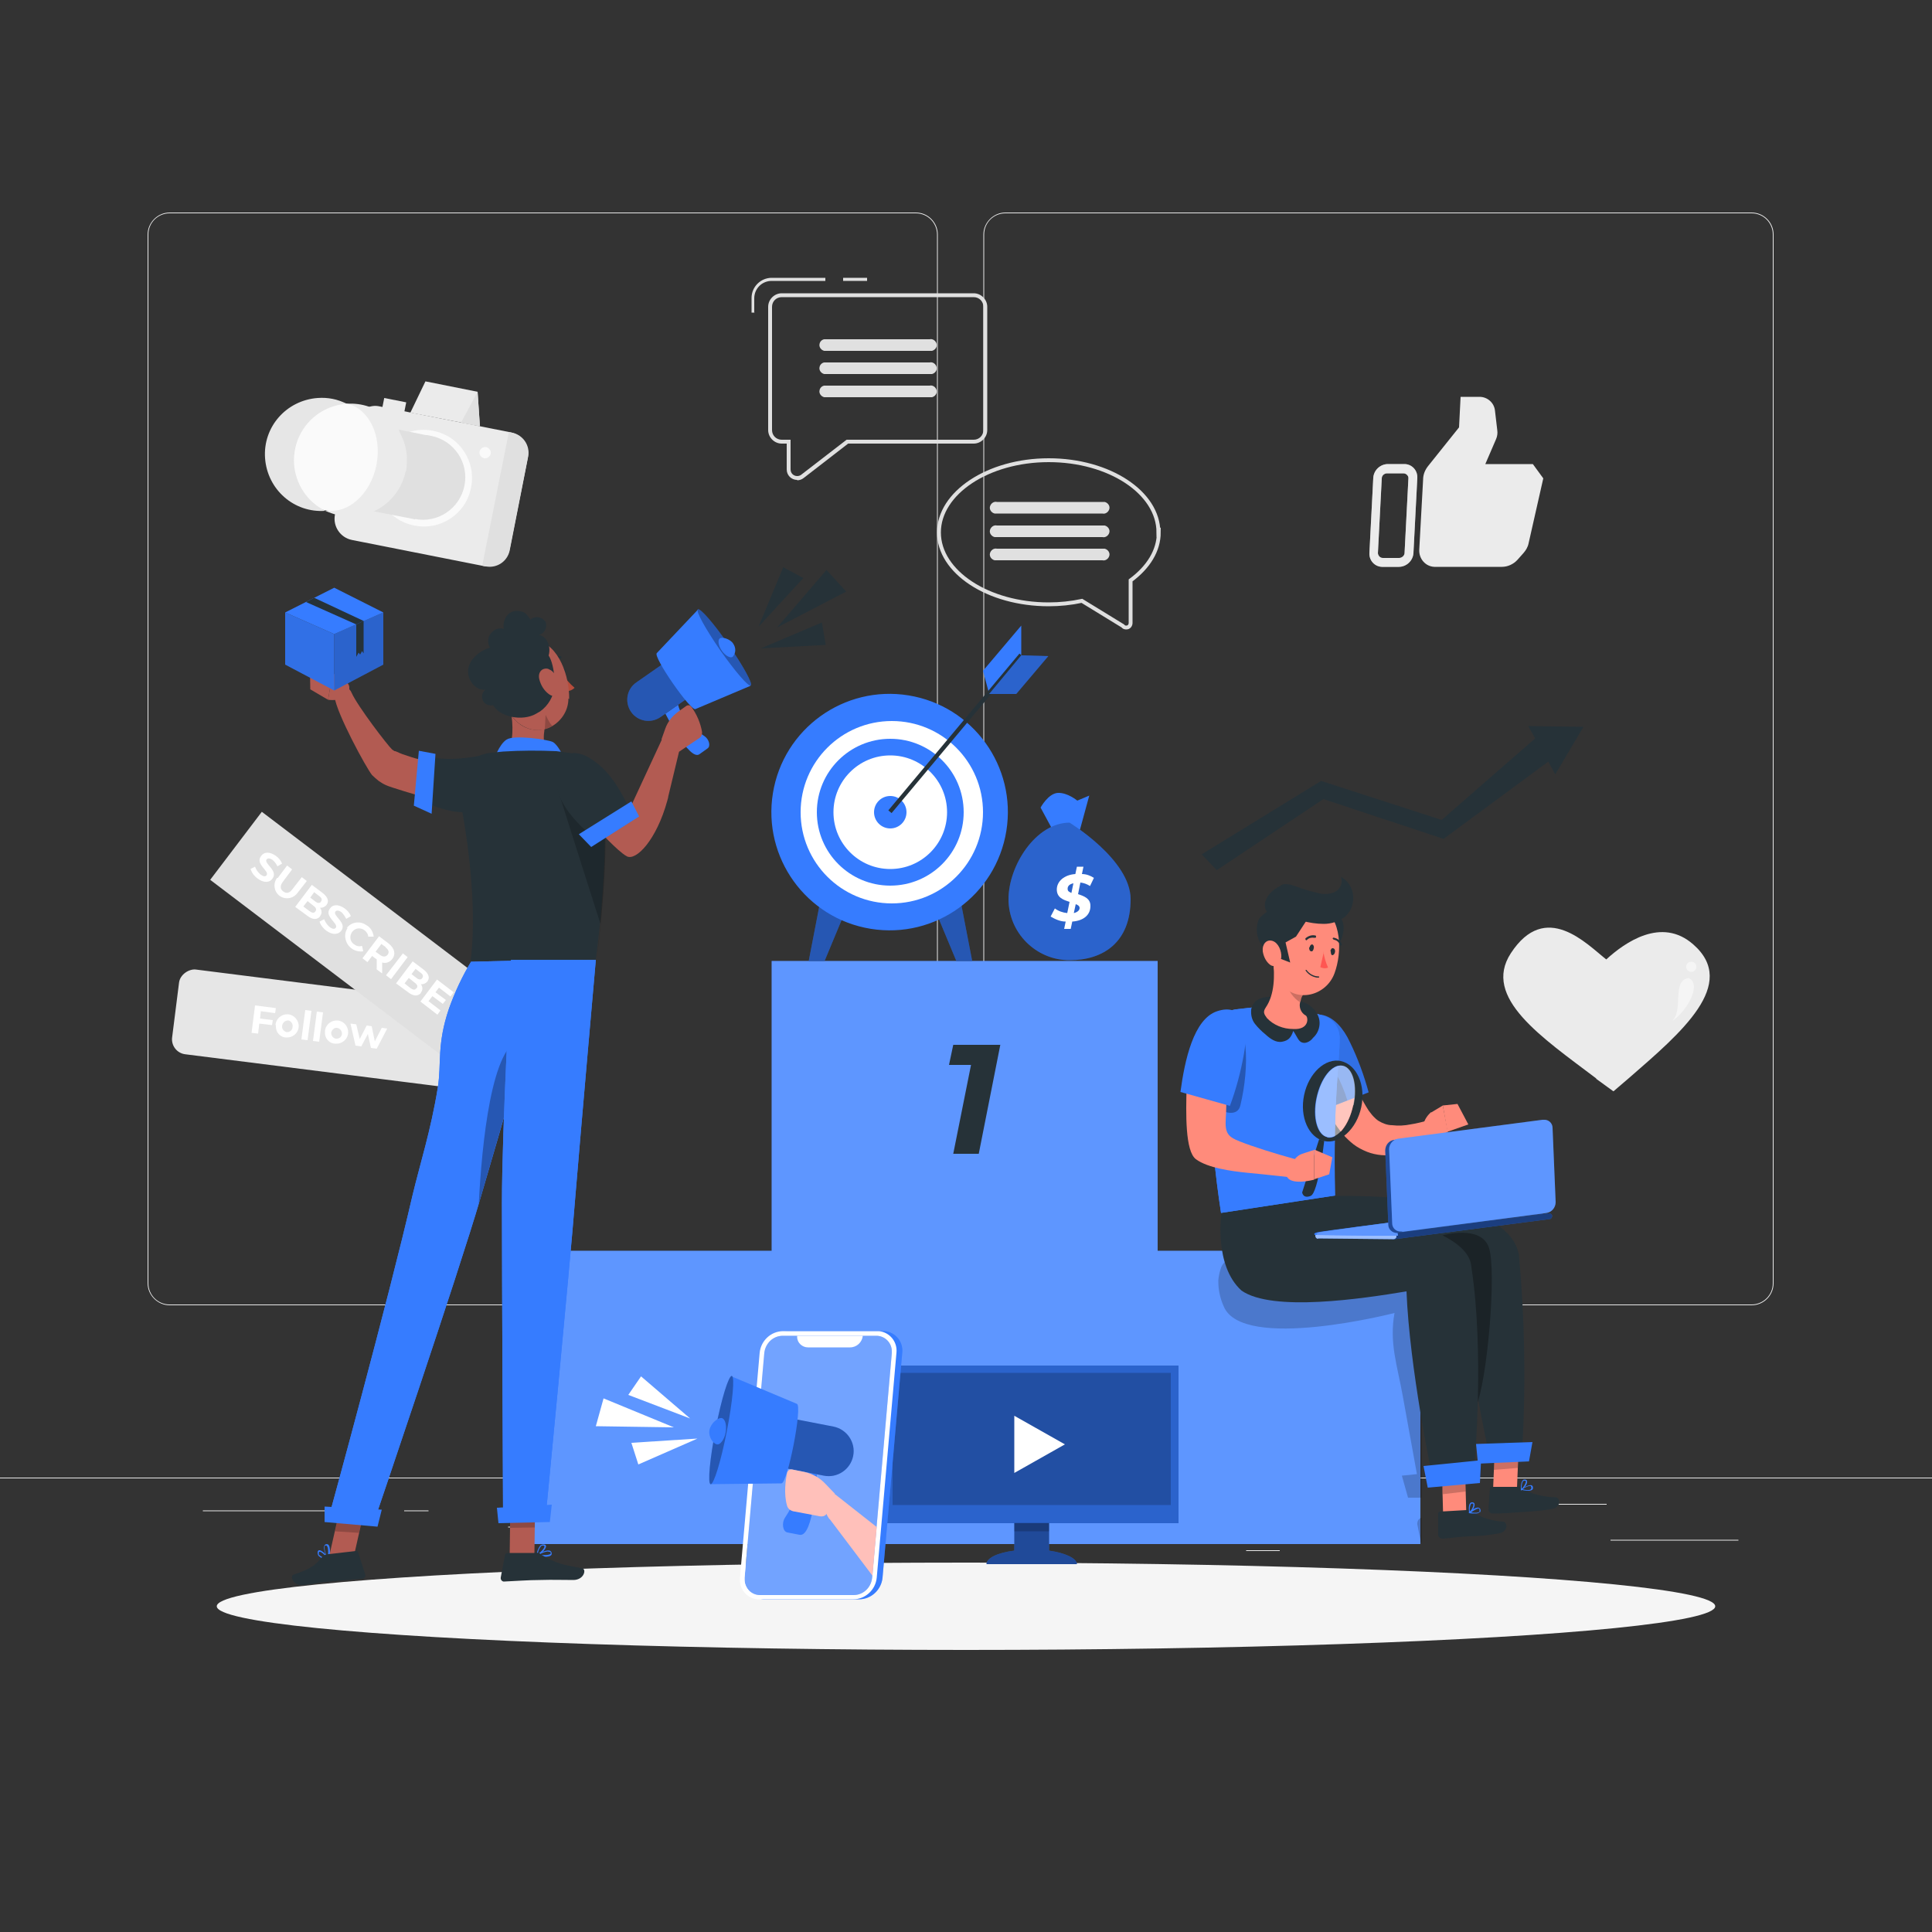 <svg xmlns="http://www.w3.org/2000/svg" id="Capa_1" viewBox="0 0 500 500"><rect x="0" y="0" width="500" height="500" fill="#333333" stroke="none"/><defs><style>      .st0 {        fill: #e0e0e0;      }      .st1 {        fill: #b25b52;      }      .st2, .st3, .st4, .st5, .st6, .st7, .st8, .st9 {        isolation: isolate;      }      .st2, .st7 {        opacity: .3;      }      .st3 {        opacity: .1;      }      .st4, .st10 {        opacity: .4;      }      .st5, .st11, .st9 {        opacity: .5;      }      .st6, .st8 {        opacity: .2;      }      .st12 {        fill: #e6e6e6;      }      .st13 {        fill: #ebebeb;      }      .st14 {        fill: #263238;      }      .st15, .st7, .st8, .st9 {        fill: #fff;      }      .st16 {        fill: #b74d3c;      }      .st17 {        fill: #ffc0ba;      }      .st18 {        fill: #f0f0f0;      }      .st19 {        fill: #367cff;      }      .st20 {        fill: #fafafa;      }      .st21 {        fill: none;        stroke: #e0e0e0;        stroke-miterlimit: 10;      }      .st22 {        fill: #f5f5f5;      }      .st23 {        fill: #ff5652;      }      .st24 {        fill: #ff8b7b;      }    </style></defs><g id="freepik--background-complete--inject-2"><rect class="st13" x="416.8" y="398.5" width="33.1" height=".2"></rect><rect class="st13" x="322.5" y="401.2" width="8.7" height=".2"></rect><rect class="st13" x="396.6" y="389.2" width="19.2" height=".2"></rect><rect class="st13" x="52.5" y="390.9" width="43.2" height=".2"></rect><rect class="st13" x="104.6" y="390.9" width="6.3" height=".2"></rect><rect class="st13" x="131.5" y="395.1" width="93.7" height=".2"></rect><path class="st13" d="M237,337.8H43.9c-3.1,0-5.7-2.6-5.7-5.7V60.7c0-3.1,2.6-5.7,5.7-5.7h193.1c3.2,0,5.7,2.6,5.7,5.7h0v271.4c0,3.2-2.6,5.7-5.7,5.7ZM43.9,55.2c-3,0-5.5,2.4-5.5,5.5v271.4c0,3,2.4,5.5,5.5,5.5h193.1c3,0,5.5-2.4,5.5-5.5V60.7c0-3-2.4-5.5-5.5-5.5H43.9Z"></path><path class="st13" d="M453.3,337.8h-193.1c-3.2,0-5.7-2.6-5.7-5.7V60.7c0-3.1,2.6-5.7,5.7-5.7h193.1c3.1,0,5.7,2.5,5.7,5.7v271.4c0,3.1-2.5,5.7-5.7,5.7ZM260.2,55.2c-3,0-5.5,2.4-5.5,5.5v271.4c0,3,2.4,5.5,5.5,5.5h193.1c3,0,5.5-2.4,5.5-5.5V60.7c0-3-2.4-5.5-5.5-5.5h-193.1Z"></path><rect class="st13" y="382.4" width="500" height=".2"></rect><path class="st13" d="M413.1,279.2l4.4,3.2s0,0,.1,0l4.2-3.6c13.2-11.5,28.2-24.1,16.4-34.4-8.2-7.2-17.7-.5-22.5,3.9-5.1-4-15.7-15.4-24.7-1.6-7.5,11.5,8.1,21.8,22.1,32.4Z"></path><path class="st9" d="M437.6,248.9c-.7,0-1.3.7-1.2,1.4,0,.7.7,1.3,1.4,1.2.7,0,1.3-.7,1.2-1.4,0-.7-.6-1.2-1.2-1.2h-.1Z"></path><path class="st9" d="M432.4,264.5c3.6-2.4,0-10.7,4.6-11.4,3.4,1.4,0,8.4-4.6,11.4Z"></path><rect class="st12" x="71.5" y="228.9" width="22.1" height="74.6" rx="3.9" ry="3.9" transform="translate(-192 314.6) rotate(-82.8)"></rect><path class="st15" d="M67.5,261.7l-.2,1.9,3.3.4-.2,1.3-3.3-.4-.3,2.6-1.7-.2.9-7.1,5.4.7-.2,1.3-3.7-.5Z"></path><path class="st15" d="M71.3,265.3c.1-1.7,1.6-2.9,3.2-2.8s2.9,1.6,2.8,3.2c-.1,1.7-1.6,2.9-3.2,2.8,0,0,0,0,0,0-1.6,0-2.8-1.4-2.7-3,0,0,0-.2,0-.2ZM75.7,265.8c.2-.7-.3-1.5-1-1.7,0,0-.1,0-.2,0-.8,0-1.5.7-1.5,1.6,0,.7.5,1.2,1.1,1.4.8.1,1.5-.4,1.6-1.2,0,0,0,0,0-.1Z"></path><path class="st15" d="M79,261.4l1.6.2-1,7.6-1.6-.2,1-7.6Z"></path><path class="st15" d="M82,261.8l1.6.2-1,7.6-1.6-.2,1-7.6Z"></path><path class="st15" d="M84.1,266.9c.1-1.7,1.6-2.9,3.2-2.8,1.7.1,2.9,1.6,2.8,3.2-.1,1.7-1.6,2.9-3.2,2.8,0,0,0,0-.1,0-1.6,0-2.8-1.4-2.7-3,0,0,0-.1,0-.2ZM88.5,267.5c0-.8-.6-1.4-1.3-1.5s-1.4.6-1.5,1.3c0,.7.5,1.4,1.2,1.5.8.1,1.5-.4,1.6-1.2,0,0,0-.1,0-.2Z"></path><path class="st15" d="M100.2,266.2l-2.7,5.2-1.5-.2-.8-3.6-1.7,3.2-1.5-.2-1.3-5.7,1.5.2.9,3.8,1.8-3.5,1.3.2.8,3.9,1.8-3.5,1.4.2Z"></path><rect class="st0" x="79.8" y="204.2" width="22.1" height="74.6" transform="translate(-156.5 167.8) rotate(-52.8)"></rect><path class="st15" d="M64.8,224.9l1.2-.6c.3.8.8,1.5,1.4,2,.8.6,1.3.6,1.6.2.8-1.1-3.1-2.9-1.4-5,.7-1,2.1-1.2,3.8,0,.7.5,1.3,1.2,1.6,2l-1.2.7c-.3-.6-.7-1.2-1.2-1.6-.8-.6-1.3-.5-1.6-.2-.8,1.1,3.1,2.9,1.5,5-.7,1-2.1,1.2-3.8,0-.8-.6-1.5-1.4-1.8-2.4Z"></path><path class="st15" d="M71.9,227.2l2.4-3.2,1.3,1-2.4,3.2c-.8,1.1-.7,1.9.1,2.5s1.6.5,2.4-.6l2.4-3.1,1.3,1-2.5,3.2c-1.1,1.4-3.1,1.7-4.6.6-1.4-1.1-1.7-3.1-.6-4.6h0Z"></path><path class="st15" d="M82.9,237.1c-.8,1-2,1-3.5-.2l-3-2.2,4.3-5.7,2.8,2.1c1.4,1.1,1.7,2.2,1,3.1-.4.5-1.1.8-1.7.7.5.6.6,1.6,0,2.2ZM81.3,230.9l-1,1.4,1.3,1c.6.5,1.2.5,1.5,0s.2-.9-.5-1.4l-1.3-1ZM81.6,235.9c.4-.5.2-1-.5-1.5l-1.5-1.2-1.1,1.4,1.6,1.2c.7.5,1.2.6,1.6,0h0Z"></path><path class="st15" d="M82.7,238.5l1.2-.6c.3.8.8,1.5,1.4,2,.8.6,1.3.6,1.6.2.8-1.1-3.1-2.9-1.5-5,.7-1,2.1-1.2,3.8,0,.7.5,1.3,1.2,1.6,2l-1.2.7c-.3-.6-.7-1.2-1.2-1.7-.8-.6-1.3-.5-1.6-.2-.8,1.1,3.1,2.9,1.5,5-.7.9-2.1,1.2-3.8,0-.8-.6-1.5-1.4-1.8-2.4Z"></path><path class="st15" d="M89.7,240.2c1.2-1.6,3.5-2,5.2-.7,0,0,.1,0,.2.1.9.6,1.5,1.7,1.6,2.8h-1.4c0-.6-.4-1.2-.9-1.6-1-.8-2.4-.7-3.2.3s-.7,2.4.3,3.2c0,0,0,0,.2.1.6.5,1.3.6,2,.4l.3,1.4c-2.2.3-4.2-1.1-4.6-3.3-.2-1,0-1.9.6-2.8h0Z"></path><path class="st15" d="M97.5,250.7v-2.4c0,0,0,0,0,0l-1.2-.9-1.2,1.6-1.3-1,4.3-5.7,2.5,1.9c1.5,1.2,1.9,2.7.9,4-.6.8-1.6,1.2-2.6.9v2.8c-.1,0-1.5-1.1-1.5-1.1ZM99.8,245.1l-1.1-.8-1.5,2,1.1.8c.8.6,1.5.6,2,0s.3-1.3-.5-1.9Z"></path><path class="st15" d="M104.2,246.7l1.3,1-4.3,5.7-1.3-1,4.4-5.7Z"></path><path class="st15" d="M109,256.9c-.8,1-2,1-3.5-.2l-3-2.2,4.3-5.7,2.8,2.1c1.4,1.1,1.7,2.2,1,3.1-.4.5-1.1.8-1.7.7.5.6.6,1.5,0,2.2ZM107.5,250.8l-1,1.3,1.3,1c.6.5,1.2.5,1.5,0s.2-.9-.5-1.4l-1.3-1ZM107.8,255.8c.4-.5.2-1-.5-1.5l-1.5-1.2-1.1,1.4,1.5,1.2c.7.5,1.2.6,1.6,0h0Z"></path><path class="st15" d="M114,261.5l-.8,1.1-4.4-3.4,4.3-5.7,4.3,3.3-.8,1.1-3-2.3-.9,1.2,2.7,2-.8,1-2.7-2-1,1.3,3.1,2.4Z"></path><path class="st0" d="M206.3,124.2c-1.5,0-2.7-1.2-2.7-2.7v-6.7h-1.3c-1.9,0-3.5-1.6-3.5-3.5v-31.9c0-1.9,1.6-3.5,3.5-3.5h49.7c1.9,0,3.5,1.6,3.5,3.5v31.9c0,1.9-1.6,3.5-3.5,3.5h-32.5l-11.5,8.9c-.5.4-1.1.6-1.7.6ZM202.3,76.9c-1.4,0-2.5,1.1-2.5,2.5v31.9c0,1.4,1.1,2.5,2.5,2.5h2.3v7.7c0,1,.8,1.7,1.7,1.7.4,0,.7-.1,1-.3l11.8-9.1h32.9c1.4,0,2.5-1.1,2.5-2.5v-31.9c0-1.4-1.1-2.5-2.5-2.5h-49.7Z"></path><rect class="st0" x="218.2" y="71.9" width="6.2" height=".8"></rect><path class="st0" d="M195.3,80.9h-.8v-3.8c0-2.9,2.4-5.2,5.2-5.2h13.9v.8h-13.9c-2.5,0-4.5,2-4.5,4.5v3.8Z"></path><path class="st0" d="M240.6,90.8h-27.3c-.8-.2-1.4-1-1.2-1.8.1-.6.6-1.1,1.2-1.2h27.3c.8-.2,1.6.4,1.8,1.2.2.8-.4,1.6-1.2,1.8-.2,0-.4,0-.6,0Z"></path><path class="st0" d="M240.6,96.8h-27.3c-.8-.2-1.4-1-1.2-1.8.1-.6.6-1.1,1.2-1.2h27.3c.8-.2,1.6.4,1.8,1.2.2.8-.4,1.6-1.2,1.8-.2,0-.4,0-.6,0Z"></path><path class="st0" d="M240.6,102.8h-27.3c-.8-.2-1.4-1-1.2-1.8.1-.6.6-1.1,1.2-1.2h27.3c.8-.2,1.6.4,1.8,1.2.2.8-.4,1.6-1.2,1.8-.2,0-.4,0-.6,0Z"></path><path class="st0" d="M258,132.9h27.3c.8.2,1.6-.4,1.8-1.2.2-.8-.4-1.6-1.2-1.8-.2,0-.4,0-.6,0h-27.3c-.8-.2-1.6.4-1.8,1.2-.2.8.4,1.6,1.2,1.8.2,0,.4,0,.6,0Z"></path><path class="st0" d="M258,139h27.3c.8.2,1.6-.4,1.8-1.2.2-.8-.4-1.6-1.2-1.8-.2,0-.4,0-.6,0h-27.3c-.8-.2-1.6.4-1.8,1.2-.2.8.4,1.6,1.2,1.8.2,0,.4,0,.6,0Z"></path><path class="st0" d="M258,145h27.3c.8.2,1.6-.4,1.8-1.2.2-.8-.4-1.6-1.2-1.8-.2,0-.4,0-.6,0h-27.3c-.8-.2-1.6.4-1.8,1.2-.2.8.4,1.6,1.2,1.8.2,0,.4,0,.6,0Z"></path><path class="st21" d="M299.9,137.7c0,4.8-2.7,9.1-7.3,12.5v11c0,.6-.4,1.2-1.1,1.2-.4,0-.7-.1-.9-.4l-10.6-6.5c-2.8.6-5.7.9-8.6.9-15.7,0-28.4-8.4-28.4-18.6s12.7-18.7,28.4-18.7,28.4,8.4,28.4,18.7Z"></path><path class="st13" d="M363.4,120.1h-4.2c-2,0-3.7,1.6-3.8,3.6l-1,19.4c-.1,1.9,1.3,3.5,3.2,3.6,0,0,.2,0,.2,0h4.2c2,0,3.7-1.6,3.8-3.6l1-19.4c.1-1.9-1.3-3.5-3.2-3.6,0,0-.1,0-.2,0ZM363.5,143.1c0,.7-.7,1.3-1.4,1.3h-4.2c-.7,0-1.2-.5-1.3-1.2,0,0,0,0,0,0l1-19.4c0-.7.6-1.3,1.4-1.3h4.2c.7,0,1.3.6,1.3,1.2,0,0,0,0,0,0l-1,19.4Z"></path><path class="st13" d="M396.7,120.1h-12.3l2.8-6.5c.3-.7.4-1.5.3-2.2l-.6-5.1c-.2-2.1-2-3.6-4-3.6h-4.9l-.4,7.9-8,10c-.8,1-1.3,2.2-1.3,3.5l-1,18.2c-.1,2.3,1.6,4.3,3.9,4.4.1,0,.2,0,.3,0h17.2c1.5,0,3-.7,4-1.8l1.6-1.8c.6-.7,1.1-1.5,1.3-2.5l3.8-16.8-2.7-3.7Z"></path><g class="st11"><path class="st13" d="M363.4,120.1h-4.2c-2,0-3.7,1.6-3.8,3.6l-1,19.4c-.1,1.9,1.3,3.5,3.2,3.6,0,0,.2,0,.2,0h4.2c2,0,3.7-1.6,3.8-3.6l1-19.4c.1-1.9-1.3-3.5-3.2-3.6,0,0-.1,0-.2,0ZM363.5,143.1c0,.7-.7,1.3-1.4,1.3h-4.2c-.7,0-1.2-.5-1.3-1.2,0,0,0,0,0,0l1-19.4c0-.7.6-1.3,1.4-1.3h4.2c.7,0,1.3.6,1.3,1.2,0,0,0,0,0,0l-1,19.4Z"></path></g><polygon class="st13" points="124.2 110.3 106.2 106.8 110.1 98.7 123.6 101.4 124.2 110.3"></polygon><polygon class="st0" points="123.6 101.4 119.3 109.4 124.2 110.3 123.6 101.4"></polygon><rect class="st13" x="94" y="102.8" width="35.3" height="46.1" rx="5.6" ry="5.6" transform="translate(-33.5 210.9) rotate(-78.8)"></rect><path class="st0" d="M131.6,111.8l1,.2c2.8.6,4.6,3.3,4.1,6.1h0s-4.8,24.4-4.8,24.4c-.6,2.8-3.3,4.6-6.1,4.1h0l-1-.2h0l6.9-34.6h0Z"></path><path class="st20" d="M121.9,126.2c-1.3,6.8-7.9,11.2-14.7,9.8-6.8-1.3-11.2-7.9-9.8-14.7,1.3-6.8,7.9-11.2,14.7-9.8h0c6.8,1.3,11.2,7.9,9.8,14.7Z"></path><path class="st0" d="M120.2,125.7c-1.2,5.9-6.9,9.8-12.9,8.6s-9.8-6.9-8.6-12.9c1.2-5.9,6.9-9.8,12.9-8.6,0,0,0,0,0,0,5.9,1.2,9.8,6.9,8.6,12.9Z"></path><path class="st0" d="M103.3,111.2l8.4,1.7-4.3,21.5-10.8-2.1s8.7-17.7,6.6-21.1Z"></path><rect class="st13" x="100.8" y="102.1" width="2.6" height="5.8" transform="translate(-20.8 184.6) rotate(-78.8)"></rect><path class="st20" d="M127,117.4c-.2.8-.9,1.3-1.7,1.2-.8-.2-1.3-.9-1.2-1.7.2-.8.9-1.3,1.7-1.2.8.2,1.3.9,1.2,1.7,0,0,0,0,0,0Z"></path><path class="st13" d="M105,121.9c-1.6,7.9-9.3,13.1-17.2,11.5-1.3-.3-2.5-.7-3.6-1.2,8.1-.6,14.1-7.5,13.6-15.6-.4-5.2-3.4-9.8-8.1-12.1,8-.6,15,5.5,15.6,13.6,0,1.3,0,2.6-.2,3.9Z"></path><ellipse class="st20" cx="86.9" cy="118.3" rx="14.1" ry="10.8" transform="translate(-46.1 180.5) rotate(-78.8)"></ellipse><path class="st12" d="M84.2,132.2c-8.1.6-15-5.5-15.6-13.6-.6-8.1,5.5-15,13.6-15.6,2.6-.2,5.2.3,7.5,1.5-8.1.6-14.1,7.5-13.6,15.6.4,5.2,3.4,9.8,8.1,12.1Z"></path></g><g id="freepik--Shadow--inject-2"><ellipse id="freepik--path--inject-2" class="st22" cx="250" cy="415.7" rx="193.9" ry="11.3"></ellipse></g><g id="freepik--Podium--inject-2"><rect class="st19" x="137.4" y="323.7" width="230.2" height="75.9"></rect><rect class="st8" x="137.4" y="323.7" width="230.2" height="75.9"></rect><rect class="st19" x="199.7" y="248.7" width="99.9" height="75.9"></rect><rect class="st8" x="199.7" y="248.7" width="99.9" height="75.9"></rect><path class="st14" d="M258.9,270.3l-5.6,28.3h-6.6l4.6-23h-5.7l1.1-5.2h12.2Z"></path></g><g id="freepik--character-2--inject-2"><polygon class="st14" points="311 221.1 314.9 225.2 342.5 206.8 373.6 217.1 400.7 197.1 402.5 200.4 409.8 188.1 395.5 187.9 397.3 191.1 373.1 212.2 341.9 202.1 311 221.1"></polygon><path class="st6" d="M327.5,331.5l21-.8c-4.9-1.4-10.2-1.3-15.3-1.9-1.5-.1-2.9-.4-4.3-.9-1.3-.5-2.5-1.3-3.8-1.9-1.7-.7-3.6-.9-5.4-.7-.6,0-1.2.2-1.7.5-1,.6-1.8,1.5-2.1,2.6-.3.9-.5,1.9-.6,2.9h0v.4h0c0,2.2.5,4.4,1.4,6.4,4.9,11.8,44.2,1.7,44.2,1.7-1.4,7.7.7,13.5,2.1,21.3l3.7,20.4-3.9.4,1.6,5.7h3.5v-56.3h-40.2Z"></path><path class="st6" d="M367.9,392.8v6.4l-.2-.2-.9-4.5c0,0,0-.1,0-.2,0-.7.4-1.3,1-1.5Z"></path><g id="freepik--Character--inject-2--inject-2"><polygon class="st24" points="386.3 388.1 392.5 387.4 393.1 372.9 386.9 373.6 386.3 388.1"></polygon><path class="st14" d="M393.1,384.8h-7c-.2-.1-.5,0-.5.3,0,0,0,0,0,0l-.4,5.5c0,.6.5,1.1,1.1,1.1,2.4,0,3.4-.1,6.5-.3,1.9-.1,6.4-.4,8.9-.9s2-3,.9-3c-2.7,0-6.8-.9-8.5-2.3-.3-.2-.6-.4-1-.4Z"></path><polygon class="st6" points="386.9 373.6 393.1 372.9 392.8 379.9 386.6 380.4 386.9 373.6"></polygon><path class="st14" d="M343,309.6s47-2.3,50.1,15.2c1.5,16.5,1.8,33,.9,49.5l-8.7,1.7s-6.8-30.4-6.1-45.3c-13-1.4-48.2,4.9-53.7-4.8-4.5-7.9-3.6-12.8-3.6-12.8l21.2-3.5Z"></path><polygon class="st19" points="382.5 378.8 395.7 378.2 396.6 373.2 382 373.7 382.5 378.8"></polygon><path class="st19" d="M396.5,385.6c.2-.2.3-.5.2-.8,0-.2-.2-.3-.3-.4-.8-.3-2.5.9-2.7,1,0,0,0,0,0,0,0,0,0,.2.1.2,0,0,0,0,0,0,.5.1,1.1.2,1.6.2.4,0,.8,0,1.2-.3ZM396.2,384.7c0,0,.1.1.1.2,0,.2,0,.4-.1.5-.3.3-1.1.3-2.2,0,.7-.5,1.8-1,2.2-.8Z"></path><path class="st19" d="M393.8,385.6c.6-.4,1.6-1.6,1.4-2.3,0-.2-.3-.4-.5-.4-.2,0-.5,0-.6.2-.6.6-.5,2.4-.5,2.5,0,0,0,0,0,.1h.2ZM394.6,383.2c.2,0,.3.1.3.2,0,.4-.5,1.4-1.1,1.9,0-.7,0-1.4.4-2,0,0,.2-.1.3-.1h0Z"></path><path class="st2" d="M373.4,319.7s9.8-2.8,11.9,3.1-.4,34.7-3.3,41.2-8.3-43.3-8.3-43.3l-.4-1Z"></path><polygon class="st24" points="373.5 392.8 379.5 392.6 379.1 378.1 373.1 378.2 373.5 392.8"></polygon><path class="st14" d="M379.6,390.8l-7,.4c-.2,0-.4.2-.4.5v5.5c0,.6.6,1,1.2,1,2.4-.2,3.6-.4,6.6-.6,2.7,0,5.4-.3,8.1-.8,2.5-.6,1.9-3.1.8-3-2.9-.2-5.8-1.1-8.2-2.7-.3-.2-.7-.3-1.1-.2Z"></path><path class="st19" d="M383,391.4c.2-.2.2-.5.1-.8,0-.2-.2-.3-.4-.4-.8-.3-2.5,1.1-2.6,1.2,0,0,0,0,0,0,0,0,0,.1.1.2,0,0,0,0,0,0,.5.1,1.1.1,1.7.1.4,0,.8-.1,1.1-.4ZM382.7,390.5c0,0,.2,0,.2.2,0,.2,0,.4,0,.5-.2.3-1.1.4-2.2.2.7-.5,1.7-1.1,2.1-1h0Z"></path><path class="st19" d="M380.4,391.6c.6-.4,1.4-1.8,1.2-2.4,0-.2-.3-.4-.5-.4-.2,0-.5,0-.6.2-.6.6-.3,2.4-.3,2.5,0,0,0,0,0,.1h0s0,0,.1,0ZM381,389.1c.2,0,.3.1.3.2.1.4-.4,1.5-.9,1.9-.1-.7,0-1.4.3-2,0,0,.2-.1.3-.1h0Z"></path><polygon class="st6" points="372.5 378.1 379.2 377 379.3 386 373.4 386.7 372.5 378.1"></polygon><path class="st14" d="M333.8,311s46.4,3.5,47,17c3.4,22,.8,51,.8,51l-11.1,2.3s-5.7-27.1-6.5-47.1c-11.4,1.9-34.7,5.4-42.7-.2-7.2-6.5-5.2-20-5.2-20l17.8-3Z"></path><polygon class="st19" points="369.5 385 383 383.8 383.3 377.9 368.4 379.4 369.5 385"></polygon><path class="st24" d="M337,270.7c.3,1.1.5,2,.8,2.9s.6,1.9.9,2.8c.6,1.9,1.3,3.7,2.1,5.6,1.6,3.9,3.7,7.6,6.2,10.9.7.9,1.6,1.8,2.5,2.6,1,.9,2.1,1.6,3.4,2.2,2.3,1.1,4.9,1.5,7.5,1.2,2.2-.2,4.4-.8,6.5-1.7,1-.4,1.9-.9,2.8-1.5.5-.3.9-.6,1.3-.9.4-.3.8-.6,1.3-1l-2.4-4-1.2.4-1.2.3c-.9.2-1.7.4-2.5.5-1.5.3-3.1.4-4.7.2-1.3,0-2.5-.5-3.5-1.1-.5-.3-.9-.7-1.3-1.1-.5-.5-.9-1.1-1.3-1.6-.9-1.4-1.7-2.8-2.4-4.3-.8-1.5-1.4-3.2-2.1-4.8s-1.2-3.4-1.8-5.1l-.8-2.6c-.3-.9-.5-1.8-.8-2.5l-9.1,2.3Z"></path><path class="st19" d="M336.1,265.5c3.7-5.1,9.7-3.5,13.3,4.3,2,4.1,3.6,8.5,4.8,12.9l-13.7,5.3c-3.9-7.3-8.2-17.3-4.4-22.5Z"></path><path class="st3" d="M336.1,265.5c3.7-5.1,9.7-3.5,13.3,4.3,2,4.1,3.6,8.5,4.8,12.9l-13.7,5.3c-3.9-7.3-8.2-17.3-4.4-22.5Z"></path><path class="st2" d="M342.2,273.6c-1.2-.7-3.4,3.8-4.3,9.2.8,1.8,1.7,3.6,2.6,5.2l8.2-3.2c-1.5-4.9-3.9-9.5-6.5-11.2Z"></path><path class="st24" d="M370.4,287.9l3-1.8,1.3,6.8s-5,3.2-6.5.7v-1.8c.2-1.6,1-3,2.2-4Z"></path><polygon class="st24" points="377.2 285.7 380 291 374.6 292.9 373.4 286.1 377.2 285.7"></polygon><path class="st19" d="M335.9,261l-7.1-.8-8.8,1c-2.8.3-5,2.5-5.4,5.2-.8,6.5-1.2,13-1.2,19.5,0,7.4,1.1,18.2,2.6,28l29.5-4.5c-.5-25.8,1.2-33.9,1.2-40.7,0-2.8-1.8-5.2-4.5-5.9l-6.3-1.9Z"></path><path class="st19" d="M335.9,261l-7.1-.8-8.8,1c-2.8.3-5,2.5-5.4,5.2-.8,6.5-1.2,13-1.2,19.5,0,7.4,1.1,18.2,2.6,28l29.5-4.5c-.5-25.8,1.2-33.9,1.2-40.7,0-2.8-1.8-5.2-4.5-5.9l-6.3-1.9Z"></path><path class="st2" d="M317.4,264c5.9-1.2,6,12.2,3.6,22.1-.7,2.9-4.1,1.8-5.2,1.1-3.8-2.3-5.6-18.6,1.6-23.1Z"></path><path class="st24" d="M317.3,283.9c.4,5.8-1.3,8.9,1.8,10.7s21.6,7.3,22,6.5c-.8,1.4-1.7,2.6-2.5,4.1-5.3-.6-10.6-1.2-15.9-1.7-3.9-.4-10.1-1.2-13.2-3.5-2.8-2.1-2.6-11.8-2.4-18.8,2.4-1.5,10.1,2.6,10.1,2.6Z"></path><path class="st19" d="M315,261.7c6-2,8.5,2.8,6.9,11.2-.8,4.5-2,9-3.6,13.3l-12.8-3.6c1.1-8.2,3.4-18.9,9.5-20.9Z"></path><path class="st14" d="M323.8,261.4c-.1,1.3.2,2.6,1,3.6.8,1,1.7,1.9,2.7,2.7,1.2,1.1,2.7,2.2,4.3,1.9s2.3-1,2.9-2.8c1.3,2,1.4,3,2.8,3.1.9,0,1.8-.6,2.3-1.3,1-.9,1.6-2.1,1.7-3.5.2-2.6-1.9-5-4.4-5.8-2.5-.8-5.1-1.2-7.8-1.3-2.3-.2-5.1.6-5.5,3.3Z"></path><path class="st24" d="M329.6,248.7l3.3,3.6,4.5,4.9c-.4.5-.7,1.2-.8,1.8-.6,1.4,0,3.1,1.3,3.8.7.3,1.1,3.8-3.3,3.5-2.5,0-5-1-6.7-2.8-.8-1.1-1.1-1.6-.3-2.8,2.3-3.4,2.3-8.2,1.9-12.1Z"></path><path class="st6" d="M336.4,256l-2.9-3.6c0,.1,0,.2-.1.4-.1.5-.2,1-.2,1.6-.1,1.8,1.7,4.1,3.3,5v-.4c.3-.6.5-1.2.9-1.7,0,0,0,0,0,0l-1.1-1.2Z"></path><path class="st14" d="M340.4,247.6c2.6-5.2,2.1-8.1,4.6-10.9,1.4-.6,3.8,1.9,2.2,6.2s-6.8,4.6-6.8,4.6Z"></path><path class="st24" d="M329.7,241.9c-.3,6-.8,9.5,1.9,12.8,4,5,11.7,3,13.8-2.9,1.9-5.2,2-14.2-3.6-17.1-4.1-2.1-9.1-.5-11.2,3.6,0,0,0,0,0,0-.6,1.1-.9,2.3-.9,3.5Z"></path><path class="st14" d="M329,247.2l4.9,1.9-1.2-5.2,2.7-1.5,3.2-4.9s-7-2.1-9.1-2.3c-.7-.1-3.3,1.9-3.7,2.7-1,2.4-.6,5.2,1.1,7.2.6.8,1.3,1.5,2.1,2.1Z"></path><path class="st14" d="M331.5,229.1c1.5-.8,3.4.2,5,.7,1.6.6,3.3,1,4.9,1.4,1.5.3,3,.2,4.3-.5,1.3-.8,1.9-2.4,1.3-3.8,3.1,1.7,4.1,5.6,2.4,8.7-.4.7-.9,1.3-1.5,1.8-1.5,1.1-3.4,1.7-5.3,1.7-1.9,0-3.8-.3-5.6-.8-2.5-.5-6-.6-8.3-1.7s-1.9-5.2,2.8-7.4Z"></path><path class="st24" d="M326.8,246.2c.2,1.3.8,2.6,1.8,3.4,1.3,1.1,2.8-.2,3-1.9.1-1.5-.7-3.7-2.3-4.2s-2.7,1-2.5,2.6Z"></path><path class="st14" d="M338.8,245.2c0,.5.1.9.5,1s.6-.3.7-.8c.1-.4,0-.8-.4-1-.3,0-.6.3-.7.8Z"></path><path class="st14" d="M344.4,246.2c0,.5.1,1,.4,1s.6-.3.7-.8-.1-.9-.5-1-.6.3-.7.8Z"></path><path class="st23" d="M342.5,246.3c.2,1.4.6,2.8,1.2,4.1-.7.3-1.4.2-2-.1l.9-3.9Z"></path><path class="st14" d="M340.8,253c-1.2-.2-2.2-.8-2.9-1.8,0,0,0-.2,0-.2,0,0,.1,0,.2,0,.7,1,1.9,1.7,3.2,1.7,0,0,.1,0,.1.1,0,0,0,.2-.1.2,0,0,0,0,0,0h0c-.2,0-.4,0-.6,0Z"></path><path class="st14" d="M338,243.2s0,0-.1,0c-.1-.1-.1-.3,0-.4.7-.6,1.6-.9,2.5-.7.2,0,.2.2.2.4h0c0,.2-.2.2-.4.2,0,0,0,0,0,0-.7-.1-1.5,0-2,.6,0,0-.2.1-.3,0Z"></path><path class="st14" d="M344.9,243s0,0,0-.1c0-.2.2-.3.4-.2.9.2,1.7.8,2,1.7,0,.2,0,.3-.2.3-.1,0-.3,0-.3-.2-.3-.7-.9-1.2-1.6-1.3,0,0-.2-.1-.2-.2Z"></path></g><path class="st19" d="M360.9,320.7l40.1-5.2c.4,0,.7-.4.7-.8,0,0,0,0,0,0h0c0-.4-.4-.7-.9-.7l-40.2,5.2c-.4,0-.7.4-.6.9h0c0,.4.4.7.8.7,0,0,0,0,0,0Z"></path><path class="st5" d="M360.9,320.7l40.1-5.2c.4,0,.7-.4.7-.8,0,0,0,0,0,0h0c0-.4-.4-.7-.9-.7l-40.2,5.2c-.4,0-.7.4-.6.9h0c0,.4.4.7.8.7,0,0,0,0,0,0Z"></path><path class="st19" d="M341.1,320.5l19.5.2c.4,0,.8-.3.8-.7,0,0,0,0,0,0h0c0-.4-.3-.8-.7-.8h0l-19.5-.2c-.4,0-.8.3-.8.8h0c0,.4.3.8.7.8,0,0,0,0,0,0Z"></path><path class="st9" d="M341.1,320.5l19.5.2c.4,0,.8-.3.8-.7,0,0,0,0,0,0h0c0-.4-.3-.8-.7-.8h0l-19.5-.2c-.4,0-.8.3-.8.8h0c0,.4.3.8.7.8,0,0,0,0,0,0Z"></path><path class="st19" d="M361.8,319.8l-21.5-.2s-.7-.4.7-.7,20.1-2.7,20.1-2.7l.7,3.6Z"></path><path class="st19" d="M361.8,319.8l-20.9-.2s-.7-.4.7-.7,19.5-2.7,19.5-2.7l.7,3.6Z"></path><path class="st8" d="M361.8,319.8l-20.9-.2s-.7-.4.7-.7,19.5-2.7,19.5-2.7l.7,3.6Z"></path><path class="st19" d="M361.8,319l37.4-4.9c1.3-.2,2.3-1.4,2.3-2.7l-.8-19.2c0-1.2-1.1-2.2-2.3-2.1,0,0-.2,0-.2,0l-37.4,4.9c-1.4.2-2.3,1.4-2.3,2.8l.8,19.2c0,1.2,1.1,2.1,2.3,2.1,0,0,.2,0,.2,0Z"></path><path class="st4" d="M361.8,319l37.4-4.9c1.3-.2,2.3-1.4,2.3-2.7l-.8-19.2c0-1.2-1.1-2.2-2.3-2.1,0,0-.2,0-.2,0l-37.4,4.9c-1.4.2-2.3,1.4-2.3,2.8l.8,19.2c0,1.2,1.1,2.1,2.3,2.1,0,0,.2,0,.2,0Z"></path><path class="st19" d="M362.9,318.8l37.4-4.9c1.3-.2,2.3-1.4,2.3-2.8l-.8-19.2c0-1.2-1-2.2-2.3-2.1,0,0-.2,0-.3,0l-37.4,4.9c-1.3.2-2.3,1.4-2.3,2.7l.8,19.2c0,1.2,1,2.2,2.3,2.1,0,0,.2,0,.3,0Z"></path><path class="st8" d="M362.9,318.8l37.4-4.9c1.3-.2,2.3-1.4,2.3-2.8l-.8-19.2c0-1.2-1-2.2-2.3-2.1,0,0-.2,0-.3,0l-37.4,4.9c-1.3.2-2.3,1.4-2.3,2.7l.8,19.2c0,1.2,1,2.2,2.3,2.1,0,0,.2,0,.3,0Z"></path><path class="st14" d="M347.1,274.6c-4.1-.9-8.4,3.1-9.6,8.8s1.2,11,5.2,11.9,8.4-3.1,9.6-8.8-1.2-11-5.3-11.9ZM343.5,294.3c-2.6-.5-3.9-5.1-2.8-10.2s4-8.8,6.7-8.3,3.9,5.1,2.8,10.3-4.1,8.8-6.7,8.3Z"></path><path class="st9" d="M350.2,286c-1.1,5.1-4,8.8-6.6,8.3s-3.9-5.1-2.8-10.2,4-8.8,6.7-8.3,3.9,5.2,2.8,10.3Z"></path><path class="st14" d="M341.4,294.8l-4.4,13.8s.2,1.7,2.2.9,3.5-14.2,3.5-14.2l-1.3-.5Z"></path><path class="st24" d="M337,298.6l3.1-1v7.7s-6.7,1.8-7.2-1.3l.8-1.7c.7-1.5,1.7-3.2,3.3-3.7Z"></path><polygon class="st24" points="344.8 299.5 344 303.9 340.1 305.2 340.1 297.5 344.8 299.5"></polygon><polygon class="st18" points="375.8 259.8 375.7 259.8 375.7 259.8 375.7 259.8 375.8 259.8"></polygon></g><g id="freepik--character-1--inject-2"><g id="freepik--group--inject-2"><path class="st14" d="M145.5,172.6c.3,0,.6.3.8.7s0,.9-.4,1-.6-.3-.8-.8,0-.9.4-1Z"></path><path class="st16" d="M146.5,178.9c.8,0,1.6-.3,2.2-.9-1.2-1-2.3-2.3-3.2-3.6l1,4.5Z"></path><path class="st14" d="M143,171.2c.5-.6,1.2-.9,1.9-.8h.1c.2,0,.3-.1.3-.3s-.1-.3-.3-.3c-.9,0-1.8.3-2.4,1,0,0,0,.1,0,.2,0,.2.1.3.3.3,0,0,.1,0,.2,0Z"></path><path class="st1" d="M139.8,200.4c-8.2,0-9.5-4.4-9.5-4.4,2.4-2.4,2.6-6.8,2.1-10.7.7.9,1.5,1.7,2.4,2.3,1.8,1.2,3.9,1.6,6,1.1,0,0,0,0,.1,0,0,0,0,.2,0,.2-.5,3.1,0,6.5,3.2,7.5,0,0,4.7,3.9-4.3,4Z"></path><path class="st1" d="M141.2,187.5c0,.4-.2.8-.2,1.2,0,0,0,0-.1,0-2.1.5-4.2.1-6-1.1-1-.6-1.8-1.4-2.4-2.3-.1-1-.3-2-.5-2.9l9,4.9.3.2Z"></path><path class="st19" d="M127.8,196.7s1.3-4,3.3-5.3,10.6,0,11.9.6,2.7,3.6,2.7,3.6l-17.9,1.1Z"></path><path class="st1" d="M123.3,209.5c2.5.4,4.9-1.4,5.2-3.9.3-2.3-1.1-4.5-3.4-5.1h0c-3.7-.8-7.5-1.7-11.2-2.7s-5-1-8.5-2.2c-.9-.3-1.8-.6-2.6-1l-.5-.2c0,0-.2,0-.2,0-.2-.1-.4-.3-.6-.4-1.2-1.1-9-11.3-10.5-14.7h0c-.5-1.3-1.8-1.8-3-1.3-1,.4-1.5,1.4-1.4,2.4.5,4.2,8.2,18.4,9.7,20.2.5.5,1.1,1,1.7,1.5.6.4,1.2.8,1.9,1.1,1,.5,7.7,2.5,11.6,3.6s7.8,2.1,11.9,2.9h0Z"></path><path class="st1" d="M90.4,177.9v.8c0,.8-.4,1.5-1.1,1.8-1.4.6-2.9.8-4.4.6l1.2-6.9,3.4,2.2c.5.3.9.9.9,1.5Z"></path><polygon class="st1" points="86.1 174.2 84.9 181.1 80.3 178.4 80.2 172.1 86.1 174.2"></polygon><path class="st14" d="M124.7,195.5c-1.8.3-8.8,1.8-14.6.1l-.4,11.9s10.1,5,14.7,1.4,7.4-10.1.3-13.4Z"></path><polygon class="st19" points="111.7 210.6 107.1 208.5 108.4 194.3 112.7 195.1 111.7 210.6"></polygon><path class="st14" d="M148.4,195c-1.3-.2-2.8-.4-4.4-.6-4.6-.2-9.2-.2-13.8.1l-3,.3c-4.8.4-9.6,4.5-8.7,9.2,5.3,26,3.8,40.5,3.3,44.7l32.4-.4c3.4-26.7,2.4-40.2,1.1-46.7-.7-3.5-3.5-6.2-7.1-6.8Z"></path><path class="st6" d="M155.4,239.1l-1,9.4c2.1-16.7,2.5-28.2,2.2-36.1l-12.3-8.2c5.5,17.4,7.3,23,11.1,34.9Z"></path><path class="st1" d="M147.1,180.8c0,2.9-1.6,5.5-4,7h0c-.6.4-1.3.7-2,.9,0,0,0,0-.1,0-2.1.5-4.2.1-6-1.1-1-.6-1.8-1.4-2.4-2.3-1.6-2.2-2.3-5.2-3.4-9.3-.4-1.2-.4-2.5-.2-3.8.8-4.5,5.1-7.4,9.6-6.6,6.2,1.2,8.8,9.7,8.7,15.3Z"></path><path class="st6" d="M143,187.8c-.6.4-1.3.7-2,.9l.2-3.7s1.3,2.8,1.8,2.8Z"></path><path class="st14" d="M143.5,177.6c-.2,2.6-1.6,5-3.7,6.5-.3.2-.6.3-.9.4-1,.2-2-.7-2.5-1.6-.6-1.3-.8-2.7-.8-4.1-.1-3.3.3-6.9,2.6-9.2.5-.6,1.2-1,2-1.1,2.9-.1,3.5,7.2,3.3,9Z"></path><path class="st14" d="M130.6,162.8c-1.7-.6-3.5.4-4.1,2.1-.3.9-.2,1.9.3,2.7-2.6.8-5.1,2.8-5.6,5.4s1.7,5.8,4.4,5.5c-1,.8-1.1,2.2-.4,3.2.6.7,1.5,1,2.4.8,2.1,3.5,8.7,4.3,11.9,1.7.8-.6.2-1.2.4-2.2.2-1-.3-2-1.2-2.4l.7-2.4-2-2.2c1.8-1.4,3.7-2.9,4.5-5.1s-.1-5.1-2.4-5.6c1.3-.3,2.1-1.7,1.8-3,0-.2-.1-.3-.2-.5-.8-1.1-2.4-1.4-3.5-.7-.1,0-.2.2-.3.3-.6-.9-1.1-1.8-2.2-2.1-4.2-1.2-5.3,3.3-4.6,4.7Z"></path><path class="st1" d="M142,173.2c1.7.5,2.6,3.1,2.7,4.7,0,1.8-1.1,2.9-2.7,1.7-1.2-.9-2-2.2-2.4-3.7-.5-1.8.6-3.2,2.3-2.8Z"></path><path class="st19" d="M138.9,402.7c0,0-.1,0-.1-.1,0,0,0-.1,0-.2.1,0,2.3-1.4,3.4-1.1.2,0,.4.2.5.4.1.2.1.5,0,.7-.3.4-1,.5-1.9.5-.7,0-1.3,0-2-.2ZM141.9,401.5c-.9.1-1.7.4-2.5.9,1.2.1,2.8.1,3.1-.3,0,0,.1-.1,0-.3,0-.1-.2-.2-.3-.2,0,0-.2,0-.3,0h0Z"></path><path class="st19" d="M138.9,402.6s0,0,0-.1c0-.9.4-1.8.9-2.5.2-.2.5-.3.9-.3.4,0,.6.2.6.4.1.8-1.4,2.1-2.1,2.5h0s0,0-.1,0ZM140.5,400c-.2,0-.4,0-.5.2-.5.6-.8,1.3-.8,2,.8-.5,1.8-1.6,1.7-2,0,0,0-.2-.3-.2h0,0Z"></path><polygon class="st1" points="132.1 387.8 138.5 387.7 138.3 402.5 131.9 402.6 132.1 387.8"></polygon><path class="st14" d="M139.8,402.2c4.4,2.6,5.8,2.7,10.9,3.7,1.1.2.5,2.9-2.2,3-4.4,0-4.9-.1-8.6,0-3.2,0-6.9.3-9.4.4h-.2c-.5-.1-.8-.6-.7-1.1,0,0,0,0,0,0l1.1-5.8c0-.3.3-.4.5-.5h7.1c.5-.2,1.1,0,1.6.2Z"></path><polygon class="st6" points="132.1 387.8 132 395.4 138.4 395.3 138.5 387.7 132.1 387.8"></polygon><path class="st19" d="M85.1,403.6c0,0-.1.1-.2,0,0,0,0,0,0,0,0-.1-1.3-2.3-1-3.4,0-.2.2-.4.3-.5.2-.1.5-.1.7,0,.4.3.5,1,.5,1.9,0,.7,0,1.4-.2,2ZM84,400.6c0,.9.4,1.7.8,2.5.2-1.2.2-2.8-.3-3.1,0,0-.1-.1-.3,0-.1,0-.2.2-.2.3,0,0,0,.2,0,.3h0Z"></path><path class="st19" d="M85.1,403.7s0,0-.1,0c-.9,0-1.8-.4-2.5-1-.2-.2-.3-.5-.3-.9,0-.4.2-.6.4-.6.7-.1,2.1,1.4,2.5,2.2h0c0,.1,0,.2,0,.2ZM82.5,402c0,.2,0,.4.2.5.6.5,1.3.8,2,.8-.5-.8-1.6-1.8-2-1.7,0,0-.2,0-.2.3h0c0,0,0,0,0,0Z"></path><polygon class="st1" points="88.4 388.6 94.7 388.9 91.3 404 85 403.6 88.4 388.6"></polygon><path class="st14" d="M83.5,402.8c-1.7,2-2.6,3.1-7.5,4.7-1.1.4-.1,3,2.5,2.7,4.4-.5,2-.4,5.7-.8,3.2-.3,6.9-.6,9.4-.8,0,0,.2,0,.3,0,.5-.2.8-.7.6-1.2l-1.8-5.6c0-.3-.3-.4-.6-.4l-7,.8c-.6,0-1.1.2-1.6.6Z"></path><polygon class="st6" points="88.4 388.6 86.7 396.3 92.9 396.7 94.7 388.9 88.4 388.6"></polygon><path class="st19" d="M121.9,248.9c-2.3,3.8-4.2,7.9-5.7,12.1-3.2,9.4-1.9,14.2-2.9,20.5-1.8,11.1-4.6,19.7-6.6,28.1-6.1,26.5-21.4,82.3-21.4,82.3l11.4,2.2s22.1-65,27.6-83.9c5-17,17.9-61.8,17.9-61.8l-20.3.5Z"></path><path class="st19" d="M121.9,248.9c-2.3,3.8-4.2,7.9-5.7,12.1-3.2,9.4-1.9,14.2-2.9,20.5-1.8,11.1-4.6,19.7-6.6,28.1-6.1,26.5-21.4,82.3-21.4,82.3l11.4,2.2s22.1-65,27.6-83.9c5-17,17.9-61.8,17.9-61.8l-20.3.5Z"></path><path class="st19" d="M84,389.9v4l13.7,1.2s1.1-4.4,1.1-4.4l-14.7-.8Z"></path><path class="st2" d="M136.2,269c-4,14.1-9.2,31.9-11.9,41.2-.1.5-.3.9-.4,1.4.8-15.5,3.3-41.5,11.1-42.7.4,0,.8,0,1.2,0Z"></path><path class="st19" d="M132.3,248.6s-2.4,42.7-2.4,62.9c0,18.8.3,82.4.3,82.4l10.9-.2s6.3-64.9,7.8-84.1c1.5-18.1,5.3-61.2,5.3-61.2h-22Z"></path><path class="st19" d="M132.3,248.6s-2.4,42.7-2.4,62.9c0,18.8.3,82.4.3,82.4l10.9-.2s6.3-64.9,7.8-84.1c1.5-18.1,5.3-61.2,5.3-61.2h-22Z"></path><path class="st19" d="M128.6,390.2l.4,4,13.3-.3s.5-4.5.5-4.5l-14.2.8Z"></path><path class="st19" d="M172.2,184.7l3.3-2.3c.8,3.6,4.2,6.4,6.8,8.1,1.2.8,1.7,2.6.8,3.2l-2.1,1.5c-2.6,1.8-8.8-10.5-8.8-10.5Z"></path><path class="st19" d="M170.9,185.6l7.6-5.3c2.5-1.7,3.1-5.1,1.4-7.6h0c-1.7-2.5-5.1-3.1-7.6-1.4l-7.6,5.3c-2.5,1.7-3.1,5.1-1.4,7.6h0c1.7,2.5,5.1,3.1,7.6,1.4Z"></path><path class="st2" d="M170.9,185.6l7.6-5.3c2.5-1.7,3.1-5.1,1.4-7.6h0c-1.7-2.5-5.1-3.1-7.6-1.4l-7.6,5.3c-2.5,1.7-3.1,5.1-1.4,7.6h0c1.7,2.5,5.1,3.1,7.6,1.4Z"></path><path class="st19" d="M194.2,177.5l-14.2,6c-1.1.8-11.2-13.7-10-14.5l10.6-11.2,13.6,19.7Z"></path><path class="st19" d="M186.4,168.3c3.8,5.4,7.3,9.5,7.9,9.1s-2-5.1-5.8-10.6-7.3-9.5-7.9-9.1,2,5.1,5.8,10.6Z"></path><path class="st2" d="M186.4,168.3c3.8,5.4,7.3,9.5,7.9,9.1s-2-5.1-5.8-10.6-7.3-9.5-7.9-9.1,2,5.1,5.8,10.6Z"></path><path class="st19" d="M189.8,166.6c-.9-1.3-2.9-1.8-3.5-1.4s-.4,1.9.5,3.2,2.2,2,2.8,1.6c.9-1,.9-2.4.1-3.5Z"></path><path class="st1" d="M171.2,191.3l1-2.8c.6-1.7,1.8-3.2,3.3-4.3l2.1-1.5c.4-.3,1-.2,1.3.2,1.4,1.9,2.4,4.2,2.8,6.6,0,.6-.2,1.2-.7,1.5l-4.6,3.1c-.7.6-1.6.8-2.2.2l-3-3Z"></path><path class="st1" d="M176.3,192.2l-3.3,13.7c-.1.4-.2.9-.3,1.3-2.8,10.2-8.1,15.7-10.5,14.4s-7.8-7.3-7.8-7.3l6.1-4.8,1.7,1.5,9.5-20.5,1.4-2.9s4.3,0,3.3,4.5Z"></path><path class="st1" d="M173,205.9l-.3,1.3h0c0-.4.2-.9.3-1.3Z"></path><path class="st14" d="M155,197.9c5.6,4.6,9,14.2,9,14.2l-9,5.7s-11.8-8.4-10.9-16.3c.7-6.1,4-9.3,10.9-3.6Z"></path><polygon class="st19" points="149.8 215.9 153 219.2 165.4 211.3 163.4 207.4 149.8 215.9"></polygon></g><polygon class="st14" points="196.3 162.2 202.7 146.8 207.9 149.6 196.3 162.2"></polygon><polygon class="st14" points="196.9 167.8 213.7 166.9 212.7 161.1 196.9 167.8"></polygon><polygon class="st14" points="201.1 162.4 213.9 147.5 219 153.1 201.1 162.4"></polygon><polygon class="st19" points="73.8 158.5 73.8 172 86.5 178.7 86.5 164.1 73.8 158.5"></polygon><polygon class="st3" points="73.8 158.5 73.8 172 86.5 178.7 86.5 164.1 73.8 158.5"></polygon><polygon class="st19" points="99.2 158.5 99.2 172 86.5 178.7 86.5 164.1 99.2 158.5"></polygon><polygon class="st6" points="99.2 158.5 99.2 172 86.5 178.7 86.5 164.1 99.2 158.5"></polygon><polygon class="st19" points="73.8 158.5 86.5 164.1 99.2 158.5 86.5 152.1 73.8 158.5"></polygon><polygon class="st14" points="92.2 161.6 92.2 170 92.8 168.9 93.2 169.4 93.7 168.5 94.1 169.1 94.1 160.7 92.2 161.6"></polygon><polygon class="st14" points="92.2 161.6 79.2 155.8 81.3 154.7 94.1 160.7 92.2 161.6"></polygon></g><g id="freepik--Device--inject-2"><path class="st19" d="M278.6,404.8h-23.3c0-1.6,3-3,7.2-3.5v-10h9v10c4.2.6,7.2,2,7.2,3.5Z"></path><path class="st4" d="M278.6,404.8h-23.3c0-1.6,3-3,7.2-3.5v-10h9v10c4.2.6,7.2,2,7.2,3.5Z"></path><rect class="st19" x="229.2" y="353.4" width="75.8" height="40.8"></rect><rect class="st6" x="229.2" y="353.4" width="75.8" height="40.8"></rect><rect class="st6" x="231" y="355.3" width="72" height="34.2"></rect><rect class="st6" x="262.5" y="394.1" width="9" height="2.2"></rect><polygon class="st15" points="262.5 366.4 262.5 381.2 275.6 373.8 262.5 366.4"></polygon><path class="st19" d="M224.6,347.7c-.1,1-1,1.8-2,1.9h-13.3c-.9,0-1.7-.7-1.7-1.6,0,0,0-.2,0-.2l.2-2h17.1l-.2,2Z"></path><path class="st19" d="M198.1,350.1l-5.1,58.2c-.3,2.8,1.7,5.3,4.5,5.6.2,0,.4,0,.6,0h24.2c3.2,0,5.8-2.5,6.1-5.6l5.1-58.2c.3-2.8-1.7-5.3-4.5-5.6-.2,0-.4,0-.6,0h-24.2c-3.1,0-5.8,2.5-6.1,5.6Z"></path><g class="st10"><path d="M224.6,347.7c-.1,1-1,1.8-2,1.9h-13.3c-.9,0-1.7-.7-1.7-1.6,0,0,0-.2,0-.2l.2-2h17.1l-.2,2Z"></path><path class="st19" d="M198.1,350.1l-5.1,58.2c-.3,2.8,1.7,5.3,4.5,5.6.2,0,.4,0,.6,0h24.2c3.2,0,5.8-2.5,6.1-5.6l5.1-58.2c.3-2.8-1.7-5.3-4.5-5.6-.2,0-.4,0-.6,0h-24.2c-3.1,0-5.8,2.5-6.1,5.6Z"></path></g><path class="st19" d="M202.6,345.7h24.2c2.2,0,4,1.8,4,4,0,.2,0,.3,0,.5l-5.1,58.2c-.3,2.5-2.3,4.4-4.8,4.4h-24.2c-2.2,0-4-1.8-4-4,0-.2,0-.3,0-.5l5.1-58.2c.3-2.5,2.3-4.4,4.8-4.4Z"></path><path class="st7" d="M202.6,345.7h24.2c2.2,0,4,1.8,4,4,0,.2,0,.3,0,.5l-5.1,58.2c-.3,2.5-2.3,4.4-4.8,4.4h-24.2c-2.2,0-4-1.8-4-4,0-.2,0-.3,0-.5l5.1-58.2c.3-2.5,2.3-4.4,4.8-4.4Z"></path><path class="st15" d="M196.6,350.1l-5.1,58.2c-.3,2.8,1.7,5.3,4.5,5.6.2,0,.4,0,.6,0h24.2c3.2,0,5.8-2.5,6.1-5.6l5.1-58.2c.3-2.8-1.7-5.3-4.5-5.6-.2,0-.4,0-.6,0h-24.2c-3.2,0-5.8,2.5-6.1,5.6ZM197.8,350.1c.3-2.5,2.3-4.4,4.8-4.4h24.2c2.2,0,4,1.8,4,4,0,.2,0,.3,0,.5l-5.1,58.2c-.3,2.5-2.3,4.4-4.8,4.4h-24.2c-2.2,0-4-1.8-4-4,0-.2,0-.3,0-.5l5.1-58.2Z"></path><path class="st15" d="M223.3,345.7h0c-.2,1.7-1.6,3-3.3,3h-10.9c-1.5,0-2.8-1.2-2.8-2.7,0,0,0-.2,0-.3h17.1,0Z"></path><path class="st19" d="M211.4,381.6l-4.7-.9c.9,4.3-1.5,9-3.5,12-1,1.5-.6,3.7.6,3.9l3.1.6c3.7.8,4.5-15.6,4.5-15.6Z"></path><path class="st19" d="M213.2,381.9l-10.8-2.1c-3.5-.7-5.8-4.1-5.1-7.6h0c.7-3.5,4.1-5.8,7.6-5.1l10.8,2.1c3.5.7,5.8,4.1,5.1,7.6h0c-.7,3.5-4.1,5.8-7.6,5.1Z"></path><path class="st2" d="M213.2,381.9l-10.8-2.1c-3.5-.7-5.8-4.1-5.1-7.6h0c.7-3.5,4.1-5.8,7.6-5.1l10.8,2.1c3.5.7,5.8,4.1,5.1,7.6h0c-.7,3.5-4.1,5.8-7.6,5.1Z"></path><path class="st19" d="M183.9,384.1l18.3-.2c1.6.3,5.6-20.3,4-20.6l-16.9-7.1-5.4,28Z"></path><path class="st19" d="M188.1,370.4c-1.5,7.7-3.4,13.9-4.2,13.7s-.2-6.5,1.3-14.3,3.4-13.9,4.2-13.7.2,6.6-1.3,14.3Z"></path><path class="st2" d="M188.1,370.4c-1.5,7.7-3.4,13.9-4.2,13.7s-.2-6.5,1.3-14.3,3.4-13.9,4.2-13.7.2,6.6-1.3,14.3Z"></path><path class="st19" d="M183.6,370.1c.4-1.9,2.3-3.3,3.2-3.1s1.3,1.9,1,3.7-1.4,3.3-2.3,3.1-2.2-1.8-1.9-3.7Z"></path><path class="st17" d="M216.1,386.6l-2.5-2.6c-1.5-1.6-3.5-2.7-5.6-3.1l-3-.6c-.6-.1-1.2.3-1.3.9-.4,1.8-.9,5.5,0,8.5.2.7.8,1.2,1.5,1.4l6.4,1.2c1.1.3,2.1.2,2.5-.9l1.9-4.7Z"></path><path class="st17" d="M214.7,393.1l11.1,14.7,1.1-12.6-10.8-8.5s-4.7,2-1.4,6.5Z"></path><polygon class="st15" points="178.6 367.1 165.9 356.2 162.6 361 178.6 367.1"></polygon><polygon class="st15" points="180.5 372.3 165.2 379 163.4 373.4 180.5 372.3"></polygon><polygon class="st15" points="174.4 369.4 156.2 361.9 154.2 369.1 174.4 369.4"></polygon></g><g id="freepik--Target--inject-2"><path class="st19" d="M212.6,231.6l-3.3,17.1h4.1l5.7-13.7s-.4-4.2-6.5-3.4Z"></path><path class="st19" d="M248.3,231.6l3.3,17.1h-4.1l-5.7-13.7s.4-4.2,6.5-3.4Z"></path><path class="st2" d="M212.6,231.6l-3.3,17.1h4.1l5.7-13.7s-.4-4.2-6.5-3.4Z"></path><path class="st2" d="M248.3,231.6l3.3,17.1h-4.1l-5.7-13.7s.4-4.2,6.5-3.4Z"></path><circle class="st19" cx="230.4" cy="210.2" r="30.6" transform="translate(-14.1 404) rotate(-80.8)"></circle><circle class="st15" cx="230.8" cy="210.2" r="23.6"></circle><circle class="st19" cx="230.4" cy="210.2" r="19"></circle><circle class="st15" cx="230.4" cy="210.2" r="14.7"></circle><circle class="st19" cx="230.4" cy="210.2" r="4.2"></circle><polygon class="st19" points="264.3 161.9 264.3 169.6 256 179.6 256 179.6 254.4 173.6 264.3 161.9"></polygon><rect class="st14" x="220.9" y="189.4" width="52.9" height="1.1" transform="translate(-57.1 257.7) rotate(-50.1)"></rect><polygon class="st19" points="271.3 169.8 263 179.6 256 179.6 264.3 169.6 271.3 169.8"></polygon><polygon class="st6" points="271.3 169.8 263 179.6 256 179.6 264.3 169.6 271.3 169.8"></polygon></g><g id="freepik--Money--inject-2"><path class="st19" d="M272,214l-2.7-5s2-3.7,4.5-3.8,5,2,5,2l3.1-1.3-2.4,8.8s-4.3,3.5-7.6-.7Z"></path><path class="st19" d="M292.6,232.7c0,11.2-7.1,15.8-15.8,15.8s-15.8-7.1-15.8-15.8,7.1-19.8,15.8-19.8c0,0,15.8,9.6,15.8,19.8Z"></path><path class="st6" d="M292.6,232.7c0,11.2-7.1,15.8-15.8,15.8s-15.8-7.1-15.8-15.8,7.1-19.8,15.8-19.8c0,0,15.8,9.6,15.8,19.8Z"></path><path class="st15" d="M282.2,234.5c0,2.3-1.8,3.8-4.7,4l-.4,1.9h-1.7l.4-1.9c-1.4,0-2.7-.6-3.9-1.3l1.1-2.1c.9.7,2.1,1.1,3.2,1.2l.6-2.9c-1.6-.5-3.3-1.1-3.3-3.2s1.9-3.8,4.8-4l.4-1.9h1.7l-.4,1.9c1.1,0,2.2.4,3.1,1l-1,2.1c-.8-.5-1.6-.8-2.5-.9l-.6,3c1.5.5,3.2,1.1,3.2,3ZM277.3,231l.5-2.4c-1,.2-1.5.7-1.5,1.4s.4.8,1,1.1ZM279.4,235c0-.5-.4-.8-1-1l-.5,2.3c.9-.2,1.5-.7,1.5-1.3Z"></path></g></svg>